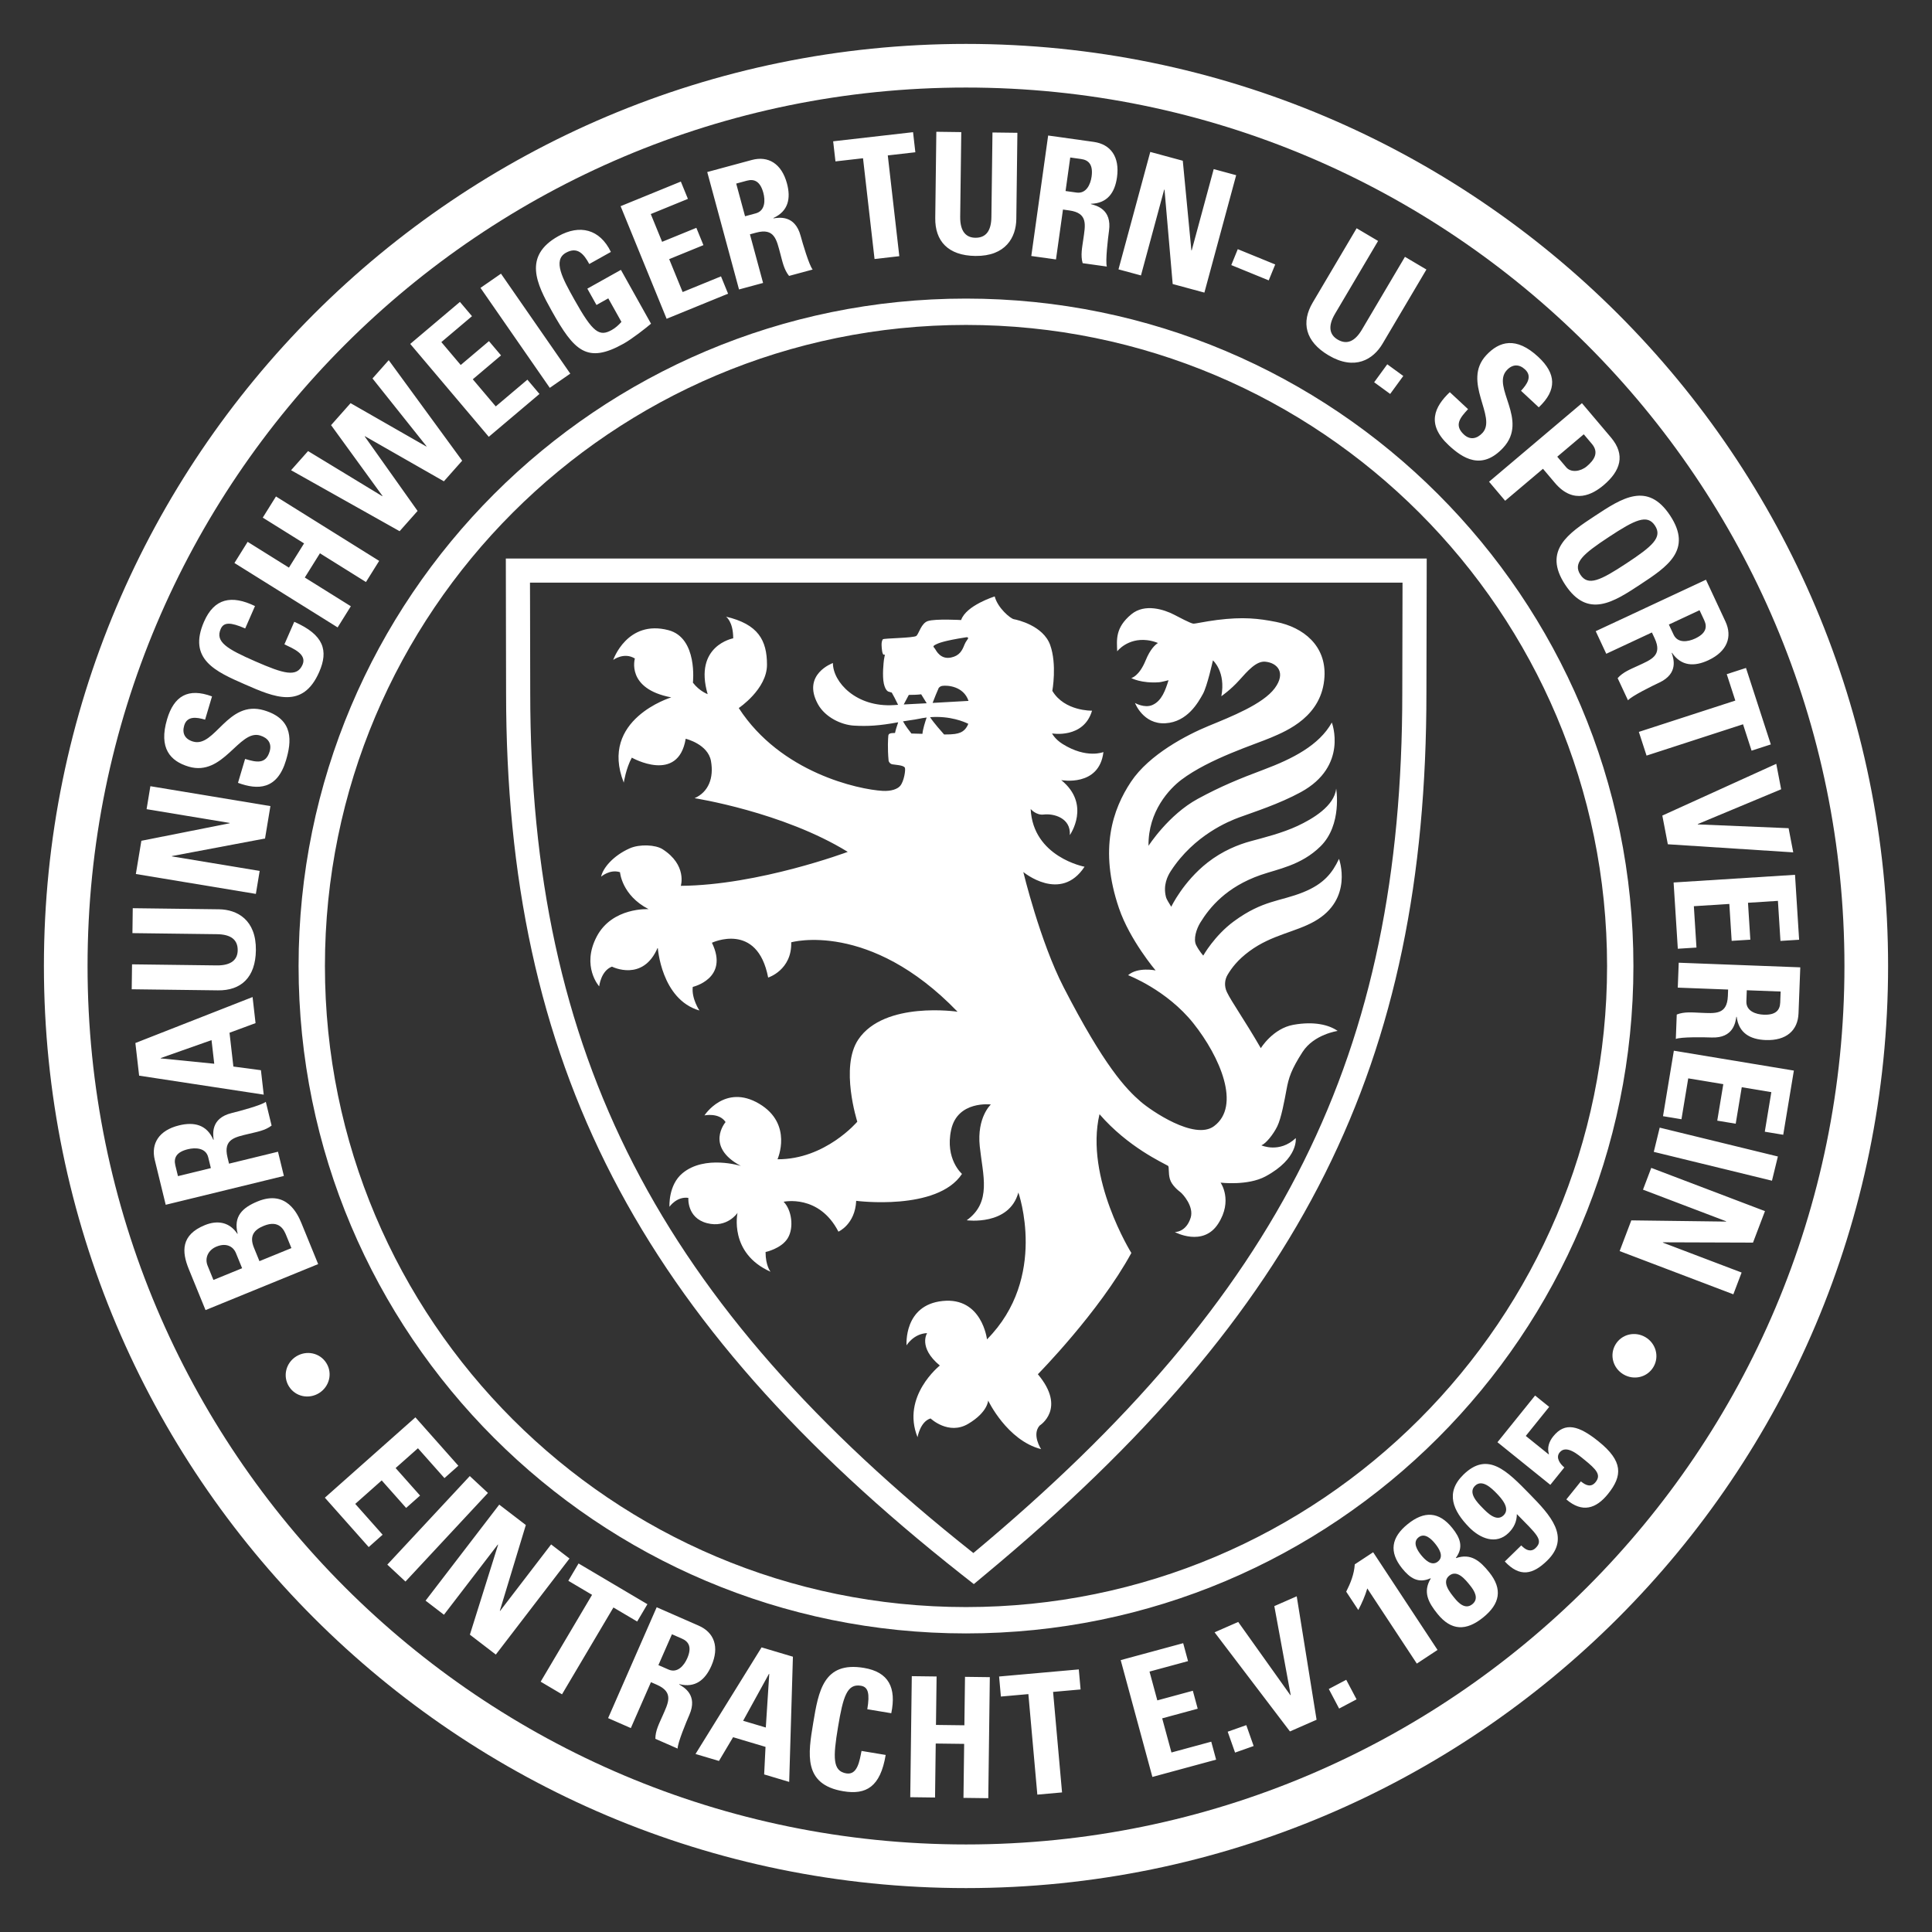 <?xml version="1.0" encoding="UTF-8"?>
<svg xmlns="http://www.w3.org/2000/svg" xmlns:xlink="http://www.w3.org/1999/xlink" viewBox="0 0 311.811 311.811">
  <rect x="0" y="0" width="311.811" height="311.811" fill="#333333" stroke="none"/>
  <defs>
    <style>
      .e {
        fill: #fff;
      }

      .f {
        clip-path: url(#d);
      }

      .g {
        fill: none;
      }
    </style>
    <clipPath id="d">
      <rect width="311.811" height="311.811" style="fill: none;"></rect>
    </clipPath>
  </defs>
  <g id="a" data-name="Ebene 1"></g>
  <g id="b" data-name="Ebene 2">
    <g id="c" data-name="Ebene 1">
      <g style="clip-path: url(#d);">
        <path d="M259.37,155.908c0,57.142-46.323,103.462-103.466,103.462s-103.463-46.32-103.463-103.462S98.763,52.442,155.904,52.442s103.466,46.322,103.466,103.466m4.252,0c0-59.492-48.227-107.719-107.718-107.719S48.189,96.416,48.189,155.908s48.226,107.714,107.715,107.714,107.718-48.224,107.718-107.714m34.058-.004c0,78.304-63.473,141.777-141.777,141.777-78.299,0-141.772-63.473-141.772-141.777S77.604,14.129,155.903,14.129c78.304,0,141.777,63.474,141.777,141.775m7.044,.002C304.724,73.716,238.096,7.087,155.905,7.087S7.087,73.716,7.087,155.905s66.628,148.819,148.818,148.819,148.819-66.629,148.819-148.819" style="fill: #fff;"></path>
        <path d="M156.246,103.008c0,.125-.39,.513-.599,1.059-.368,.957-.815,1.767-2.145,2.049-1.667,.357-2.37-1.031-2.602-1.407-.194-.317-.538-.378,.226-.738,.295-.138,1.098-.545,4.789-1.116,.09-.013,.331-.057,.331,.153m-5.731,10.437c.314-.809,.738-1.883,.995-2.428,.177-.163,.264-.278,.623-.327,.76-.104,3.375,.04,4.18,2.429-1.145,.061-3.277,.178-5.798,.326m4.466,4.785c-.471,.191-1.046,.318-2.608,.311-.353-.392-1.659-1.861-2.266-2.792,3.241-.249,5.542,.756,6.169,1.069-.286,.741-.755,1.193-1.295,1.412m-9.125-4.534c.256-.492,.565-1.079,.819-1.543,.456,.004,1.507-.023,1.996-.098,.191,.306,.566,.909,.891,1.447-1.01,.06-2.638,.126-3.706,.194m3.02,4.738c-.412-.016-1.392-.033-1.782-.049-.257-.32-.916-1.168-1.356-1.963,.599-.118,1.813-.251,2.51-.402,.449-.097,.885-.168,1.306-.218-.254,.736-.624,1.908-.678,2.632m59.868,46.961c-3.333,.597-5.257,3.773-5.257,3.773-2.674-4.62-4.711-7.454-5.474-9.048-.472-.985-.345-2.025,.096-2.771,.662-1.118,1.645-2.437,3.545-3.838,3.604-2.655,7.373-3.046,10.492-4.809,6.354-3.591,3.959-10.087,3.959-10.087-1.083,2.293-2.459,4.043-5.752,5.377-3.754,1.521-6.514,1.262-11.194,4.689-3.158,2.314-4.961,5.544-4.961,5.544,0,0-.652-.708-1.145-1.681-.492-.974,.04-2.614,.663-3.633,1.515-2.473,4.217-5.763,9.736-7.69,2.726-.953,6.545-1.542,9.671-4.628,3.531-3.482,2.526-9.324,2.526-9.324-.292,2.83-3.809,4.899-6.236,6.032-2.5,1.167-5.544,1.917-7.545,2.459-1.996,.541-4.561,1.554-6.987,3.458-3.933,3.086-5.851,7.129-5.851,7.129-.346-.611-.737-1.118-.861-1.612-.466-1.876,.256-3.327,.787-4.147,3.789-5.836,9.444-8.075,11.037-8.663,2.375-.875,6.425-2.153,9.962-4.084,7.689-4.199,4.992-11.227,4.992-11.227-2.043,3.668-6.326,5.849-10.995,7.6-3.893,1.459-6.94,2.705-10.645,4.72-4.735,2.574-7.945,7.576-7.945,7.576-.083-5.585,3.407-9.231,5.312-10.666,4.54-3.418,11.886-5.701,14.473-6.805,2.589-1.105,8.246-3.439,8.613-9.803,.29-5.011-3.39-7.989-7.802-8.86-2.859-.564-5.324-.843-9.514-.319-1.958,.245-3.576,.632-3.863,.595-.48-.061-2.343-1.058-3.124-1.461-1.532-.791-4.682-1.855-6.864-.05-2.626,2.171-2.354,4.118-2.285,5.981,0,0,1.645-2.179,4.85-1.798,.64,.075,1.215,.241,1.73,.453-.445,.28-1.252,.999-1.979,2.784-1.074,2.635-2.332,2.872-2.332,2.872,0,0,1.593,.894,4.519,.678,.317-.024,1.211-.258,1.498-.328-.503,1.598-1.088,3.34-2.607,4.002-1.276,.557-2.805-.325-2.805-.325,0,0,1.304,3.473,4.902,3.271,3.598-.201,5.339-3.451,6.049-4.714s1.624-5.436,1.624-5.436c0,0,2.111,1.816,1.359,5.786,0,0,1.491-1.024,2.87-2.558,1.379-1.536,2.767-3.138,4.197-3.016,1.941,.164,3.426,1.747,1.559,4.275-1.91,2.585-7.105,4.619-10.677,6.092-3.542,1.461-9.593,4.605-12.527,9.009-2.934,4.403-5.202,10.871-1.939,20.424,1.753,5.136,5.908,10.029,5.908,10.029,0,0-2.859-.605-4.441,.768,0,0,6.241,2.364,10.543,7.771,4.302,5.408,7.716,13.342,3.32,16.599-3.147,2.331-10.205-2.551-11.833-3.962-2.38-2.063-5.862-5.7-12.43-18.455-3.823-7.424-6.509-18.605-6.509-18.605,0,0,6.027,5.019,9.881-.852,0,0-8.319-1.554-8.694-9.322,0,0,.86,1.049,2.106,.896,1.587-.194,4.407,.535,4.213,3.317,0,0,3.495-4.93-1.39-8.874,0,0,6.14,1.166,6.813-4.526,0,0-2.707,1.129-6.588-1.3-1.263-.791-1.703-1.703-1.703-1.703,0,0,5.109,.896,6.453-3.675,0,0-4.436,.118-6.408-3.199,0,0,.774-4.257-.347-7.395-1.12-3.136-5.322-4.078-5.859-4.167-.538-.09-2.614-1.804-3.093-3.676,0,0-4.616,1.434-5.423,3.81,0,0-4.095-.235-5.352,.158-1.083,.337-1.46,2.038-1.863,2.396-.404,.359-5.311,.369-5.424,.558-.154,.22-.207,.585-.198,.903,.012,.458,.089,1.581,.355,1.572l.187,.009s-.109,.431-.159,.8c-.051,.368-.302,2.597-.017,3.87,.285,1.274,.821,1.307,.821,1.307,0,0,.166,.058,.456,.135,.212,.374,.637,1.147,1.022,1.974-.221,.015-.443,.03-.664,.044-6.1,.404-9.857-3.716-9.857-6.787,0,0-5.065,1.801-2.425,6.625,1.171,2.142,3.801,3.358,5.818,3.475,2.207,.127,4.062,.027,7.145-.541-.204,.597-.43,1.302-.513,1.727h-.007c-.64,.016-1.043,.034-1.076,.452-.033,.419-.151,1.911,.05,4.057,0,0,.134,.468,.604,.552,.468,.084,1.793,.126,2.013,.536,.163,.304-.127,2.203-.744,2.933-.427,.507-1.416,.896-2.843,.814-3.867-.221-16.451-2.909-23.217-13.369,0,0,4.556-3.043,4.556-6.986,0-3.944-1.418-6.55-6.617-7.76,0,0,1.165,.762,1.165,3.495,0,0-6.409,1.166-4.123,9.009,0,0-1.312-.462-2.38-1.852,0,0,.817-7.219-3.943-8.471-6.665-1.752-8.919,4.797-8.919,4.797,0,0,1.748-1.301,3.496-.225,0,0-1.479,4.885,5.871,6.274,0,0-11.697,3.54-7.664,13.759,0,0,.359-2.33,1.301-4.033,0,0,7.484,4.258,8.693-3.048,0,0,3.586,.852,4.078,3.585,.494,2.734-.402,5.02-2.643,6.006,0,0,14.269,2.222,24.72,8.664,0,0-14.392,5.391-26.941,5.481,0,0,1.056-3.354-2.958-5.917-1.115-.71-3.676-.849-5.289-.133-2.721,1.208-4.346,3.226-4.616,4.57,0,0,1.434-1.254,3.048-.717,0,0,.269,3.722,4.616,5.962,0,0-5.871-.359-8.381,4.436-2.509,4.797,.404,8.024,.404,8.024,0,0,.269-2.512,2.061-3.183,0,0,5.02,2.555,7.395-3.092,0,0,.538,8.38,6.723,10.173,0,0-1.3-1.927-1.076-3.809,0,0,5.916-1.345,3.093-7.127,0,0,7.329-3.478,9.077,5.619,0,0,3.854-1.21,3.72-5.691,0,0,12.594-3.585,26.846,11.204,0,0-11.809-1.77-16.02,4.485-2.989,4.439-.16,13.263-.16,13.263,0,0-5.17,6.11-12.879,6.065,0,0,2.554-5.692-2.958-8.964-5.513-3.271-8.829,1.882-8.829,1.882,0,0,2.375-.493,3.407,1.077,0,0-3.407,3.943,2.464,7.081,0,0-5.794-1.826-9.411,1.165-2.331,1.927-2.107,5.423-2.107,5.423,0,0,1.165-1.703,3.048-1.434,0,0-.269,3.226,3.003,4.078,3.271,.851,4.929-1.659,4.929-1.659,0,0-1.434,6.5,5.333,9.502,0,0-.806-.942-.806-3.183,0,0,2.555-.537,3.585-2.24,1.031-1.702,.628-4.572-.672-5.871,0,0,5.709-1.27,8.846,4.826,0,0,2.689-1.167,2.868-4.976,0,0,13.087,1.704,17.075-4.346,0,0-2.779-2.376-1.748-7.127,1.032-4.75,6.409-4.077,6.409-4.077,0,0-2.285,2.061-1.793,6.767,.494,4.706,1.972,8.964-2.106,11.921,0,0,6.857,.941,8.336-4.481,0,0,4.843,13.713-5.064,23.702,0,0-.794-6.84-7.145-6.197-6.35,.642-5.836,7.161-5.836,7.161,0,0,1.12-1.883,3.315-1.974,0,0-1.494,2.295,2.055,5.233,0,0-6.257,4.957-3.596,11.567,0,0,.421-2.525,2.102-3.029,0,0,2.894,2.754,6.07,.872,3.175-1.882,3.222-3.764,3.222-3.764,0,0,3.035,6.426,8.544,7.849,0,0-1.541-2.34-.233-3.81,0,0,4.393-2.713-.288-8.281,0,0,9.891-10.026,15.09-19.572,0,0-7.555-12.132-5.141-22.395,4.617,5.324,10.218,7.827,11.051,8.326,.226,.135,.023,1.168,.315,2.157,.292,.989,1.326,1.82,1.707,2.111,.382,.293,2.202,2.314,1.64,4.112-.744,2.38-2.561,2.313-2.561,2.313,0,0,4.538,2.449,6.987-1.325,2.449-3.774,.404-6.65,.404-6.65,0,0,4.38,.54,7.256-1.01,5.359-2.89,4.874-6.178,4.874-6.178-2.628,2.494-5.548,1.168-5.548,1.168,.719-.27,1.909-1.73,2.561-3.055,.651-1.326,1.168-4.179,1.505-5.998,.337-1.82,.742-3.167,2.584-6.021,1.842-2.853,5.661-3.391,5.661-3.391-1.415-.989-3.807-1.586-7.144-.989" style="fill: #fff;"></path>
        <path d="M85.535,94.038l.01,3.187c.012,3.915,.029,9.865,.029,14.542,0,58.369,20.731,98.653,71.52,138.881,49.805-41.532,69.225-80.527,69.225-138.881,0-.963,.026-13.682,.039-17.729H85.535Zm71.632,161.624l-1.921-1.509c-52.254-41.21-73.568-82.46-73.568-142.386,0-4.674-.016-10.619-.028-14.531l-.013-7.093H230.262l-.006,3.026c-.011,2.488-.042,17.547-.042,18.598,0,59.884-19.956,99.79-71.175,142.331l-1.872,1.564Z" style="fill: #fff;"></path>
        <path d="M47.805,218.915c-1.658,1.036-2.207,3.182-1.171,4.842,1.036,1.661,3.205,2.11,4.866,1.075,1.66-1.038,2.208-3.182,1.171-4.843-1.036-1.661-3.205-2.109-4.866-1.074m-5.933-15.375l-.886-2.17c-.768-1.876-.028-2.869,1.584-3.527,2.543-1.038,3.293,.727,3.616,1.516l.847,2.074-5.161,2.107Zm-7.426,3.035l-.937-2.295c-.515-1.257,.105-2.547,1.438-3.093,1.762-.719,2.781,.19,3.112,1.003l1.018,2.492-4.631,1.893Zm14.212-9.146c-.645-1.579-2.449-5.419-7.056-3.538-2.493,1.019-3.949,2.419-3.248,5.214l-.049,.02c-1.229-1.858-3.153-2.252-5.241-1.399-3.878,1.584-3.75,4.267-2.591,7.105l2.699,6.609,18.177-7.424-2.691-6.587Zm-19.935-7.611l-.425-1.735c-.302-1.242,.201-2.16,2.024-2.606,1.214-.296,2.908-.243,3.287,1.311l.423,1.734-5.309,1.296Zm8.241-2.011l-.245-1.009c-.733-3.004,1.246-3.267,3.518-3.822,1.241-.303,2.562-.516,3.597-1.316l-.935-3.833c-.705,.557-4.278,1.511-5.494,1.808-3.435,.838-3.025,3.426-2.924,4.306l-.052,.013c-1.041-2.434-3.092-2.921-5.521-2.328-3.25,.794-4.577,2.928-3.925,5.593l1.762,7.224,19.072-4.653-.952-3.91-7.901,1.927Zm5.149-15.083l-4.447-.59-.623-5.455,4.202-1.553-.48-4.21-18.915,7.419,.605,5.269,20.109,3.065-.451-3.945Zm-7.973-4.855l.438,3.812-8.64-.863-.005-.053,8.207-2.896Zm-12.765-17.269l13.65,.172c2.175,.029,3.36,.843,3.338,2.602-.019,1.465-.983,2.466-3.404,2.435l-13.649-.172-.051,4.023,13.922,.176c3.698,.048,6.063-2.056,6.119-6.479,.062-4.903-3.016-6.566-5.954-6.604l-13.92-.176-.051,4.023Zm20.534-10.038l-14.166-2.348,.009-.052,15.023-2.833,.868-5.231-19.372-3.21-.613,3.707,13.414,2.222-.008,.054-14.249,2.825-.89,5.363,19.37,3.21,.614-3.707Zm.718-25.918c-5.916-1.762-7.915,6.098-11.483,5.035-1.304-.387-1.788-1.337-1.416-2.589,.463-1.558,1.966-1.361,3.373-.942l1.117-3.755c-3.859-1.427-6.134-.074-7.251,3.68-1.397,4.701,.537,6.778,3.482,7.654,5.605,1.667,8.124-6.036,11.511-5.029,1.277,.38,1.947,1.275,1.56,2.577-.63,2.121-2.166,1.747-3.964,1.213l-1.148,3.857c3.199,1.173,6.331,1.132,7.752-3.644,.875-2.938,1.341-6.607-3.533-8.057m8.888-6.188c1.508-3.442,.784-5.998-4.024-8.102l-1.59,3.638c1.397,.671,3.672,1.577,2.925,3.287-.907,2.076-3.017,1.472-7.627-.544-4.609-2.016-6.487-3.157-5.577-5.233,.481-1.098,1.559-1.119,3.951-.074l1.581-3.613c-3.798-1.838-6.579-1.249-8.222,2.512-2.659,6.079,1.874,8.062,6.634,10.144,4.706,2.059,9.292,4.064,11.949-2.015m-4.883-16.845l-6.665-4.162-2.131,3.415,16.653,10.396,2.133-3.414-7.43-4.638,2.443-3.91,7.427,4.637,2.132-3.413-16.655-10.397-2.132,3.415,6.667,4.16-2.442,3.911Zm17.862-5.879l2.9-3.269-8.528-12.021,.034-.04,12.74,7.278,2.952-3.329-11.855-16.221-2.618,2.952,8.72,10.943-.034,.039-12.224-6.997-3.148,3.549,8.297,11.423-.037,.038-11.974-7.276-2.742,3.09,17.517,9.841Zm22.572-22.151l-1.949-2.306-5.107,4.318-3.706-4.38,4.558-3.855-1.949-2.303-4.558,3.853-3.126-3.696,4.947-4.182-1.95-2.304-8.019,6.779,12.677,14.992,8.182-6.916Zm4.972-3.279l-11.184-16.133-3.308,2.292,11.185,16.135,3.307-2.294Zm6.555-19.643c-1.794-3.701-5.035-4.475-8.478-2.549-5.745,3.211-3.501,7.719-1.085,12.039,3.637,6.503,5.703,8.619,11.613,5.317,1.395-.781,3.577-2.501,4.426-3.224l-4.858-8.687-5.419,3.03,1.474,2.635,1.906-1.067,2.123,3.798c-.426,.489-.977,.982-1.559,1.307-2,1.119-3.042,.455-6.042-4.908-1.858-3.324-3.542-6.339-1.355-7.56,1.861-1.04,2.9,.218,3.764,1.82l3.49-1.951Zm18.912,6.739l-1.141-2.795-6.192,2.531-2.171-5.312,5.526-2.258-1.141-2.794-5.526,2.258-1.83-4.481,5.994-2.449-1.142-2.793-9.721,3.971,7.427,18.174,9.917-4.052Zm1.312-17.77l1.723-.467c1.235-.335,2.165,.147,2.656,1.957,.325,1.207,.315,2.902-1.23,3.319l-1.721,.465-1.428-5.274Zm2.216,8.189l1.003-.271c2.983-.807,3.295,1.165,3.906,3.421,.335,1.234,.579,2.546,1.408,3.563l3.806-1.029c-.574-.69-1.616-4.24-1.944-5.448-.923-3.41-3.5-2.938-4.376-2.814l-.016-.053c2.408-1.103,2.842-3.165,2.19-5.579-.874-3.227-3.04-4.501-5.689-3.784l-7.178,1.942,5.129,18.951,3.884-1.051-2.123-7.848Zm13.432-15.011l.372,3.242,4.448-.508,1.859,16.264,3.997-.458-1.86-16.264,4.449-.508-.371-3.242-12.894,1.474Zm25.712-1.424l-.173,13.65c-.027,2.175-.842,3.362-2.601,3.34-1.465-.02-2.466-.984-2.436-3.403l.175-13.649-4.025-.053-.175,13.922c-.048,3.698,2.054,6.065,6.477,6.12,4.903,.062,6.568-3.018,6.606-5.955l.174-13.921-4.022-.051Zm12.552,4.036l1.769,.247c1.268,.177,1.935,.985,1.676,2.843-.174,1.238-.851,2.792-2.433,2.569l-1.768-.247,.756-5.412Zm-1.173,8.402l1.027,.144c3.063,.428,2.577,2.365,2.251,4.68-.176,1.266-.467,2.572-.103,3.83l3.904,.546c-.254-.86,.177-4.532,.35-5.77,.491-3.502-2.066-4.079-2.922-4.31l.007-.053c2.649-.069,3.859-1.794,4.205-4.271,.464-3.313-1.03-5.333-3.748-5.715l-7.363-1.031-2.72,19.445,3.984,.558,1.128-8.053Zm12.587,10.634l3.75-13.859,.051,.013,1.319,15.231,5.117,1.384,5.129-18.949-3.626-.983-3.552,13.124-.051-.014-1.387-14.46-5.248-1.42-5.129,18.952,3.627,.981Zm15.624-4.241l-1.047,2.569,6.042,2.468,1.049-2.568-6.044-2.469Zm26.981,1.237l-6.946,11.752c-1.108,1.872-2.405,2.494-3.918,1.601-1.263-.748-1.65-2.081-.418-4.165l6.946-11.751-3.462-2.047-7.086,11.986c-1.883,3.181-1.238,6.281,2.57,8.531,4.222,2.496,7.197,.653,8.692-1.874l7.087-11.985-3.465-2.048Zm-2.854,17.344l-2.115,2.901,2.585,1.884,2.116-2.9-2.586-1.885Zm18.701,13.478c4.207-4.519-1.946-9.798,.59-12.526,.927-.997,1.994-1.005,2.949-.117,1.19,1.108,.347,2.365-.653,3.441l2.867,2.669c2.992-2.824,2.791-5.462-.076-8.133-3.588-3.341-6.309-2.529-8.402-.28-3.985,4.28,1.798,9.959-.611,12.545-.91,.976-2.009,1.178-3.002,.253-1.618-1.507-.603-2.716,.676-4.09l-2.946-2.742c-2.472,2.344-3.827,5.168-.18,8.564,2.241,2.087,5.323,4.138,8.788,.416m13.013-2.18l1.307,1.546c1.17,1.384,.408,2.588-.818,3.623-.998,.842-2.549,1.073-3.323,.156l-1.445-1.708,4.279-3.617Zm-15.287,7.655l2.598,3.073,6.105-5.161,1.927,2.278c3.046,3.602,6.158,1.807,7.86,.367,2.742-2.318,3.556-4.892,1.184-7.7l-4.683-5.534-14.991,12.677Zm14.74,15.004c-1.248-1.891,.411-3.332,4.613-6.098,4.202-2.766,6.18-3.718,7.424-1.825,1.246,1.891-.409,3.333-4.611,6.098-4.202,2.767-6.18,3.717-7.426,1.825m-2.455,1.615c3.65,5.541,7.828,2.793,12.122-.034,4.338-2.856,8.472-5.576,4.823-11.118-3.646-5.544-7.78-2.823-12.12,.033-4.293,2.826-8.472,5.576-4.825,11.119m21.687,4.12l.757,1.618c.54,1.158,.228,2.158-1.473,2.952-1.133,.529-2.803,.809-3.479-.641l-.757-1.616,4.952-2.313Zm-7.687,3.589l.44,.943c1.308,2.799-.579,3.446-2.7,4.435-1.158,.541-2.411,1.009-3.27,1.997l1.669,3.574c.582-.684,3.898-2.321,5.032-2.849,3.204-1.495,2.296-3.954,2.022-4.797l.05-.024c1.499,2.184,3.605,2.259,5.872,1.202,3.03-1.416,3.912-3.771,2.75-6.256l-3.144-6.737-17.791,8.306,1.703,3.646,7.367-3.44Zm15.183,5.726l-3.105,1.006,1.383,4.26-15.57,5.054,1.243,3.827,15.572-5.055,1.38,4.259,3.105-1.007-4.008-12.344Zm-13.503,23.826l.888,4.632,20.241,1.306-.749-3.9-14.651-.612-.012-.052,13.46-5.618-.788-4.109-18.389,8.353Zm2.5,21.493l3.011-.19-.422-6.676,5.726-.364,.377,5.958,3.012-.191-.377-5.956,4.83-.308,.409,6.464,3.012-.19-.662-10.48-19.595,1.24,.679,10.693Zm16.597,6.906l-.07,1.785c-.047,1.278-.784,2.024-2.658,1.952-1.252-.047-2.863-.562-2.803-2.159l.067-1.785,5.464,.207Zm-8.479-.321l-.04,1.039c-.118,3.089-2.092,2.8-4.43,2.711-1.277-.048-2.603-.205-3.82,.283l-.149,3.939c.828-.34,4.528-.28,5.775-.233,3.534,.134,3.851-2.467,3.992-3.342l.056,.002c.334,2.627,2.173,3.656,4.674,3.752,3.343,.126,5.202-1.563,5.305-4.306l.284-7.429-19.619-.746-.153,4.021,8.125,.309Zm-10.507,20.439l2.978,.493,1.093-6.597,5.66,.937-.976,5.888,2.978,.494,.976-5.888,4.774,.791-1.056,6.388,2.976,.493,1.717-10.359-19.37-3.208-1.75,10.568Zm-1.489,5.759l19.074,4.654,.954-3.908-19.074-4.656-.954,3.91Zm-1.742,6.1l13.419,5.102-.017,.049-15.288-.195-1.883,4.957,18.351,6.977,1.335-3.513-12.71-4.83,.021-.05,14.527,.049,1.932-5.082-18.353-6.978-1.334,3.514Zm-3.156,29.812c1.684,.997,3.844,.492,4.84-1.193,.995-1.682,.394-3.817-1.288-4.811-1.686-.998-3.842-.495-4.839,1.19-.996,1.685-.399,3.817,1.287,4.814" style="fill: #fff;"></path>
        <path d="M59.508,249.686l2.245-1.993-4.418-4.976,4.271-3.79,3.942,4.443,2.247-1.995-3.944-4.442,3.603-3.195,4.277,4.819,2.245-1.994-6.934-7.814-14.611,12.968,7.077,7.969Zm5.932,5.565l13.312-14.298-2.931-2.728-13.311,14.296,2.93,2.73Zm6.21,5.358l8.695-11.333,.044,.032-4.553,14.516,4.186,3.211,11.891-15.501-2.967-2.275-8.233,10.734-.042-.033,4.194-13.833-4.292-3.291-11.889,15.498,2.966,2.275Zm21.726-8.277l-1.654,2.794,3.833,2.269-8.296,14.017,3.446,2.039,8.297-14.016,3.833,2.267,1.653-2.794-11.112-6.576Zm15.071,11.426l1.625,.711c1.168,.512,1.588,1.466,.84,3.176-.499,1.138-1.564,2.446-3.021,1.806l-1.628-.713,2.184-4.98Zm-3.389,7.733l.947,.413c2.817,1.234,1.831,2.959,.896,5.089-.51,1.166-1.14,2.338-1.13,3.641l3.593,1.574c-.015-.89,1.391-4.294,1.891-5.433,1.41-3.223-.882-4.463-1.641-4.914l.022-.05c2.555,.648,4.176-.681,5.176-2.96,1.336-3.049,.451-5.385-2.051-6.482l-6.777-2.971-7.84,17.894,3.668,1.607,3.246-7.408Zm10.977,12.715l2.279-3.834,5.235,1.561-.22,4.447,4.04,1.207,.601-20.206-5.058-1.506-10.662,17.205,3.785,1.126Zm7.56-5.397l-3.659-1.089,4.165-7.567,.05,.014-.556,8.642Zm12.514,10.286c3.687,.613,5.976-.706,6.833-5.858l-3.897-.649c-.306,1.514-.625,3.929-2.456,3.625-2.224-.37-2.158-2.554-1.337-7.49,.821-4.938,1.462-7.026,3.686-6.656,1.178,.195,1.463,1.23,1.037,3.793l3.87,.643c.845-4.111-.4-6.65-4.429-7.319-6.514-1.083-7.319,3.774-8.167,8.874-.838,5.044-1.652,9.954,4.86,11.037m14.95-10.703l.101-7.82-4.004-.05-.248,19.534,4.002,.051,.11-8.713,4.588,.057-.11,8.713,4.004,.051,.248-19.534-4.005-.051-.1,7.819-4.586-.057Zm10.189-7.815l.289,3.234,4.436-.394,1.446,16.224,3.988-.357-1.446-16.223,4.438-.394-.287-3.235-12.864,1.145Zm35.025,13.417l-.785-2.899-6.424,1.743-1.495-5.51,5.733-1.554-.786-2.899-5.733,1.554-1.26-4.649,6.218-1.686-.785-2.898-10.084,2.734,5.114,18.854,10.287-2.79Zm1.869-4.509l1.189,3.37,3-1.059-1.188-3.37-3.001,1.059Zm10.046-.044l4.297-1.885-3.203-19.925-3.616,1.585,2.642,14.353-.051,.02-8.419-11.818-3.815,1.671,12.165,15.999Zm6.27-6.85l1.667,3.159,2.815-1.488-1.668-3.156-2.814,1.485Zm4.762-12.749c.58-1.094,1.1-2.279,1.451-3.481l7.994,12.132,3.343-2.203-10.391-15.769-2.966,1.953c-.1,1.588-.691,3.047-1.382,4.41l1.951,2.958Zm14.687-5.547c1.3-1.048,2.652,.713,3.365,1.596,.679,.843,1.469,2.12,.353,3.017-1.115,.899-2.193-.143-2.87-.986-.715-.884-2.149-2.578-.848-3.627m-4.974-6.171c1.012-.818,2.103,.284,2.681,1.002,.61,.756,1.492,2.062,.46,2.893-1.031,.831-2.12-.307-2.732-1.064-.576-.718-1.42-2.017-.409-2.831m10.423,12.935c2.727-2.198,3.203-4.561,.98-7.322-1.46-1.811-2.933-3.091-5.335-2.27l-.034-.041c1.291-1.736,.678-3.257-.579-4.816-2.154-2.675-4.522-2.784-7.186-.637-2.664,2.146-3.063,4.482-.905,7.16,1.255,1.557,2.609,2.479,4.581,1.589l.035,.041c-1.316,2.17-.377,3.883,1.081,5.694,2.223,2.76,4.637,2.798,7.362,.602m-.115-17.728c-.814-.831-2.344-2.4-1.187-3.53,1.138-1.112,2.633,.341,3.466,1.193,.813,.834,2.287,2.457,1.149,3.569-1.141,1.113-2.615-.395-3.428-1.232m3.624,8.682c2.436,2.608,4.539,2.106,6.833-.137,3.868-3.779,.468-7.376-2.782-10.703-3.707-3.796-6.807-7.007-10.731-3.174-2.978,2.908-1.679,5.832,.913,8.486,1.758,1.801,4.348,2.897,6.376,.918,.854-.837,1.332-1.828,1.335-3.041,3.139,3.215,4.368,4.169,3.039,5.466-.399,.392-.814,.456-1.213,.353-.399-.103-.777-.412-1.116-.76l-2.654,2.592Zm3.385-20.264l3.777-4.687-2.275-1.832-6.073,7.535,8.532,6.877,2.262-2.807c-.672-.544-1.442-1.574-.76-2.419,1.063-1.321,3,.374,3.948,1.136,2.002,1.614,2.79,2.488,1.858,3.646-.365,.452-.75,.586-1.157,.53-.407-.055-.818-.319-1.22-.643l-2.345,2.91c2.567,2.206,4.793,1.514,6.722-.882,2.379-2.953,2.426-5.297-1.514-8.47-3.18-2.564-5.41-3.205-7.322-.829-.683,.846-1.022,1.868-.691,2.882l-.076,.008-3.666-2.955Z" style="fill: #fff;"></path>
      </g>
    </g>
  </g>
</svg>
